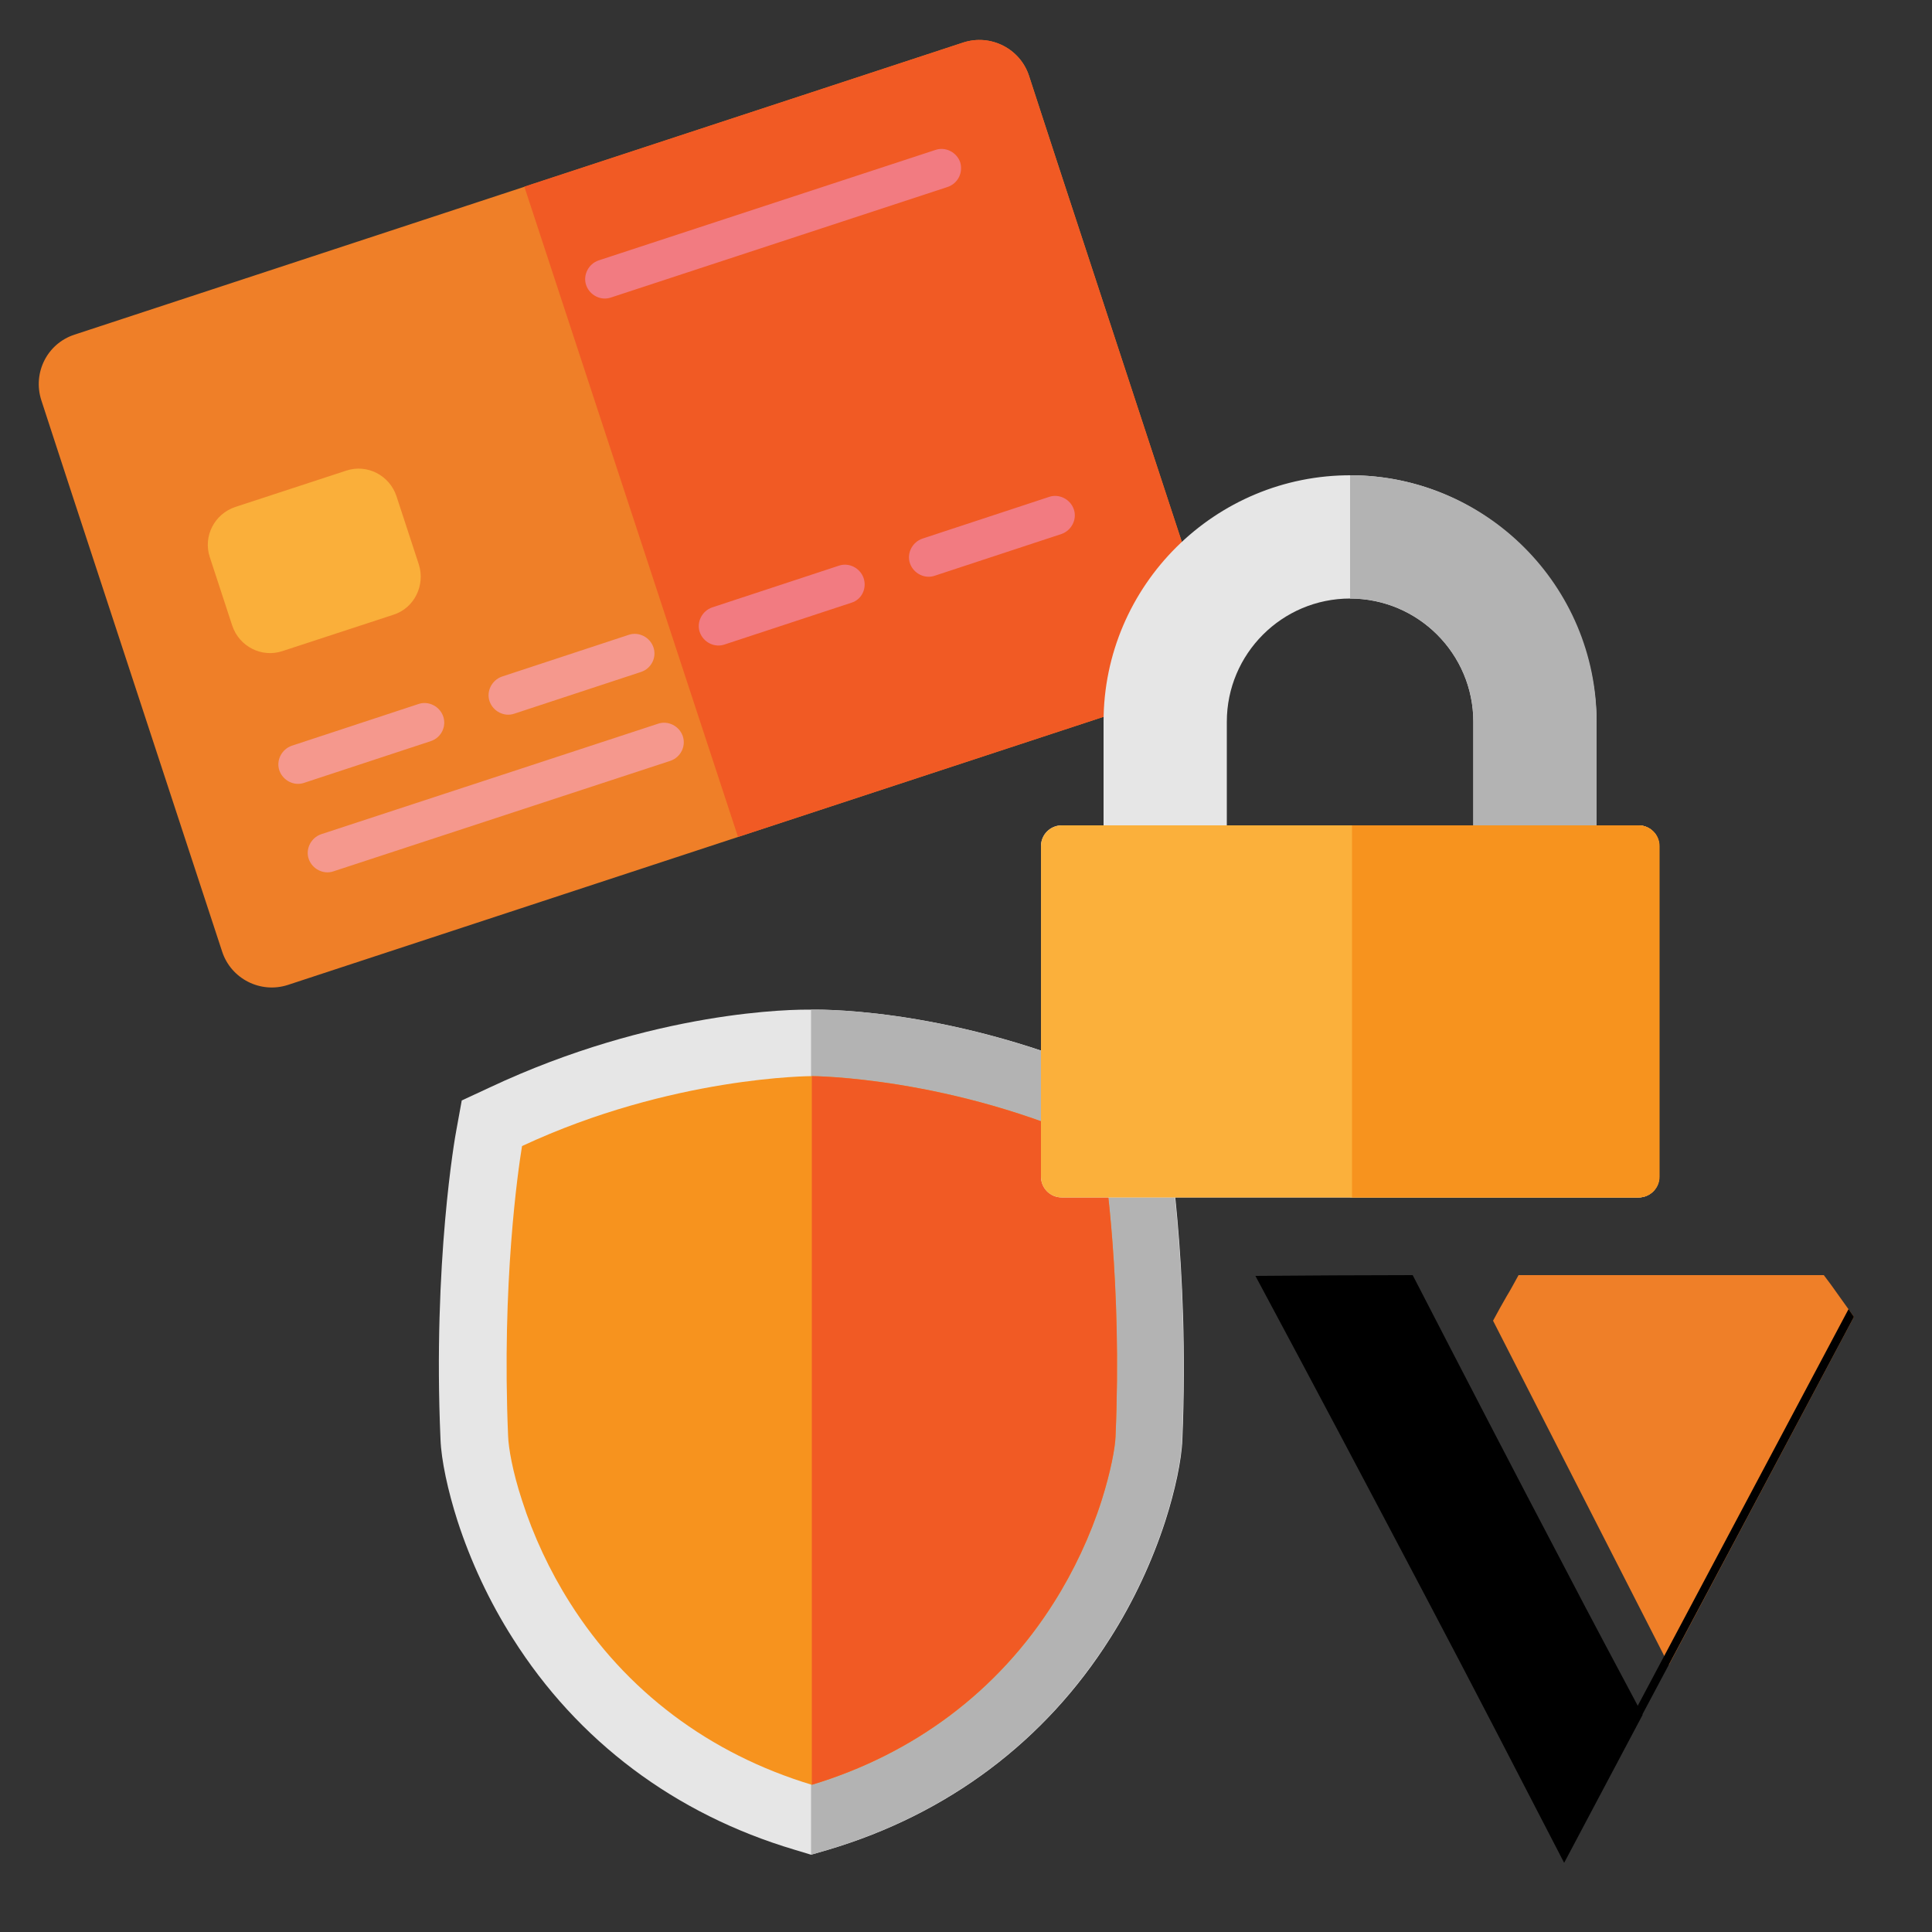 <?xml version="1.0" encoding="utf-8"?>
<!-- Generator: Adobe Illustrator 27.8.1, SVG Export Plug-In . SVG Version: 6.00 Build 0)  -->
<svg version="1.1" xmlns="http://www.w3.org/2000/svg" xmlns:xlink="http://www.w3.org/1999/xlink" x="0px" y="0px"
	 viewBox="0 0 50 50" style="enable-background:new 0 0 50 50;" xml:space="preserve">
<rect x="0" y="0" width="50" height="50" fill="#333333" stroke="none"/>
<style type="text/css">
	.st0{fill:#DDCAB6;}
	.st1{fill:#EF7F28;}
	.st2{fill:#F15A24;}
	.st3{fill:#FAAF3A;}
	.st4{fill:#F5988D;}
	.st5{fill:#F27B81;}
	.st6{fill:#E6E6E6;}
	.st7{fill:#B3B3B3;}
	.st8{fill:#F7931E;}
	.st9{fill:#FBB03B;}
	.st10{fill:#FFFFFF;}
	.st11{fill:#1D1D1E;}
</style>
<g id="Calque_2">
	<circle class="st0" cx="85" cy="-113" r="24"/>
	<circle class="st0" cx="86" cy="-48" r="24"/>
	<circle class="st0" cx="85" cy="25" r="24"/>
	<circle class="st0" cx="90" cy="91" r="24"/>
</g>
<g id="Calque_3">
	<g>
		<path class="st1" d="M1.07,10.36l0.3,0.92l0.49,1.5l3.89,11.85c0.23,0.7,0.99,1.09,1.7,0.86l23-7.56c0.7-0.23,1.09-0.99,0.86-1.7
			L27.42,4.38l-0.49-1.5l-0.3-0.92c-0.23-0.7-0.99-1.09-1.7-0.86l-23,7.56C1.22,8.89,0.84,9.65,1.07,10.36z"/>
		<path class="st2" d="M19.1,21.66l11.35-3.73c0.7-0.23,1.09-0.99,0.86-1.7L27.42,4.38l-0.49-1.5l-0.3-0.92
			c-0.23-0.7-0.99-1.09-1.7-0.86L13.57,4.83"/>
		<path class="st3" d="M10.18,15.91l-2.87,0.94c-0.54,0.18-1.12-0.12-1.3-0.66l-0.58-1.77c-0.18-0.54,0.12-1.12,0.66-1.3l2.87-0.94
			c0.54-0.18,1.12,0.12,1.3,0.66l0.58,1.77C11.01,15.15,10.72,15.74,10.18,15.91z"/>
		<g>
			<g>
				<path class="st4" d="M11.15,19.18l-3.28,1.08c-0.26,0.09-0.55-0.06-0.64-0.32l0,0c-0.09-0.26,0.06-0.55,0.32-0.64l3.28-1.08
					c0.26-0.09,0.55,0.06,0.64,0.32l0,0C11.56,18.8,11.42,19.09,11.15,19.18z"/>
				<path class="st4" d="M16.59,17.39l-3.28,1.08c-0.26,0.09-0.55-0.06-0.64-0.32l0,0c-0.09-0.26,0.06-0.55,0.32-0.64l3.28-1.08
					c0.26-0.09,0.55,0.06,0.64,0.32l0,0C17,17.01,16.86,17.3,16.59,17.39z"/>
				<path class="st5" d="M22.03,15.6l-3.28,1.08c-0.26,0.09-0.55-0.06-0.64-0.32l0,0c-0.09-0.26,0.06-0.55,0.32-0.64l3.28-1.08
					c0.26-0.09,0.55,0.06,0.64,0.32l0,0C22.44,15.23,22.3,15.52,22.03,15.6z"/>
				<path class="st5" d="M27.47,13.82l-3.28,1.08c-0.26,0.09-0.55-0.06-0.64-0.32l0,0c-0.09-0.26,0.06-0.55,0.32-0.64l3.28-1.08
					c0.26-0.09,0.55,0.06,0.64,0.32l0,0C27.88,13.44,27.73,13.73,27.47,13.82z"/>
			</g>
			<path class="st4" d="M17.35,19.69l-8.72,2.86c-0.26,0.09-0.55-0.06-0.64-0.32l0,0c-0.09-0.26,0.06-0.55,0.32-0.64l8.72-2.86
				c0.26-0.09,0.55,0.06,0.64,0.32l0,0C17.76,19.32,17.61,19.6,17.35,19.69z"/>
			<path class="st5" d="M24.52,4.84L15.81,7.7c-0.26,0.09-0.55-0.06-0.64-0.32l0,0c-0.09-0.26,0.06-0.55,0.32-0.64l8.72-2.86
				c0.26-0.09,0.55,0.06,0.64,0.32l0,0C24.93,4.47,24.79,4.75,24.52,4.84z"/>
		</g>
	</g>
	<g>
		<path class="st6" d="M20.99,48l-0.43-0.13c-3.09-0.92-5.61-2.81-7.29-5.47c-0.6-0.94-1.09-1.99-1.43-3.04
			c-0.25-0.78-0.42-1.57-0.44-2.11c-0.2-4.57,0.38-7.86,0.41-8l0.14-0.77l0.71-0.33c4.27-2.01,7.9-2.03,8.34-2.02
			c0.45-0.01,4.08,0.01,8.34,2.02l0.71,0.33l0.14,0.77c0.02,0.14,0.6,3.44,0.41,8c-0.02,0.54-0.19,1.33-0.44,2.11
			c-0.34,1.05-0.83,2.1-1.43,3.04c-1.68,2.66-4.2,4.55-7.29,5.47L20.99,48z"/>
		<path class="st7" d="M20.99,48l0-21.87c0.45-0.01,4.08,0.01,8.34,2.02l0.71,0.33l0.14,0.77c0.02,0.14,0.6,3.44,0.41,8
			c-0.02,0.54-0.19,1.33-0.44,2.11c-0.34,1.05-0.83,2.1-1.43,3.04c-1.68,2.66-4.2,4.55-7.29,5.47L20.99,48z"/>
		<path class="st8" d="M14.75,41.48c1.44,2.28,3.61,3.91,6.26,4.71c2.65-0.8,4.82-2.43,6.26-4.71c0.52-0.82,0.95-1.74,1.24-2.65
			c0.24-0.76,0.35-1.37,0.36-1.66c0.17-3.96-0.26-6.9-0.36-7.51c-3.88-1.8-7.5-1.81-7.5-1.81s-3.62,0-7.5,1.81
			c-0.1,0.61-0.53,3.54-0.36,7.51c0.01,0.29,0.11,0.9,0.36,1.66C13.8,39.74,14.23,40.66,14.75,41.48z"/>
		<path class="st2" d="M21.01,46.19c2.65-0.8,4.82-2.43,6.26-4.71c0.52-0.82,0.95-1.74,1.24-2.65c0.24-0.76,0.35-1.37,0.36-1.66
			c0.17-3.96-0.26-6.9-0.36-7.51c-3.88-1.8-7.5-1.81-7.5-1.81L21.01,46.19z"/>
	</g>
	<g>
		<g>
			<path class="st6" d="M41.32,21.36v-2.61c0-3.52-2.82-6.43-6.34-6.45c-3.53-0.02-6.42,2.85-6.42,6.38v2.68h-1.08
				c-0.3,0-0.54,0.24-0.54,0.54v8.55c0,0.3,0.24,0.54,0.54,0.54H42.4c0.3,0,0.54-0.24,0.54-0.54V21.9c0-0.3-0.24-0.54-0.54-0.54
				H41.32z M31.75,18.68c0-1.76,1.43-3.19,3.19-3.19c1.76,0,3.19,1.43,3.19,3.19v2.68h-6.38V18.68z"/>
			<path class="st7" d="M41.32,21.36v-2.68c0-3.52-2.86-6.38-6.38-6.38v3.19c1.76,0,3.19,1.43,3.19,3.19v2.68h-3.19v9.63h7.46
				c0.3,0,0.54-0.24,0.54-0.54V21.9c0-0.3-0.24-0.54-0.54-0.54H41.32z"/>
		</g>
		<path class="st9" d="M26.94,21.9v8.55c0,0.3,0.24,0.54,0.54,0.54H42.4c0.3,0,0.54-0.24,0.54-0.54V21.9c0-0.3-0.24-0.54-0.54-0.54
			H27.48C27.18,21.36,26.94,21.6,26.94,21.9z"/>
		<path class="st8" d="M34.99,21.36v9.63h7.42c0.3,0,0.54-0.24,0.54-0.54V21.9c0-0.3-0.24-0.54-0.54-0.54H34.99z"/>
	</g>
	<g>
		<path class="st1" d="M-58.94,12.8l0.28,0.86l0.46,1.41l3.66,11.15c0.22,0.66,0.94,1.02,1.6,0.81l21.64-7.11
			c0.66-0.22,1.02-0.94,0.81-1.6l-3.66-11.15l-0.46-1.41L-34.9,4.9c-0.22-0.66-0.94-1.02-1.6-0.81l-21.64,7.11
			C-58.79,11.42-59.15,12.14-58.94,12.8z"/>
		<path class="st2" d="M-41.98,23.43l10.68-3.51c0.66-0.22,1.02-0.94,0.81-1.6l-3.66-11.15l-0.46-1.41L-34.9,4.9
			c-0.22-0.66-0.94-1.02-1.6-0.81l-10.68,3.51"/>
		<path class="st3" d="M-50.36,18.03l-2.7,0.89c-0.51,0.17-1.05-0.11-1.22-0.62l-0.55-1.67c-0.17-0.51,0.11-1.05,0.62-1.22l2.7-0.89
			c0.51-0.17,1.05,0.11,1.22,0.62l0.55,1.67C-49.58,17.31-49.86,17.86-50.36,18.03z"/>
		<g>
			<g>
				<path class="st4" d="M-49.45,21.1l-3.08,1.01c-0.25,0.08-0.52-0.05-0.6-0.3l0,0c-0.08-0.25,0.05-0.52,0.3-0.6l3.08-1.01
					c0.25-0.08,0.52,0.05,0.6,0.3l0,0C-49.06,20.75-49.2,21.02-49.45,21.1z"/>
				<path class="st4" d="M-44.33,19.42l-3.08,1.01c-0.25,0.08-0.52-0.05-0.6-0.3l0,0c-0.08-0.25,0.05-0.52,0.3-0.6l3.08-1.01
					c0.25-0.08,0.52,0.05,0.6,0.3l0,0C-43.95,19.07-44.09,19.34-44.33,19.42z"/>
				<path class="st5" d="M-39.22,17.74l-3.08,1.01c-0.25,0.08-0.52-0.05-0.6-0.3l0,0c-0.08-0.25,0.05-0.52,0.3-0.6l3.08-1.01
					c0.25-0.08,0.52,0.05,0.6,0.3l0,0C-38.83,17.38-38.97,17.66-39.22,17.74z"/>
				<path class="st5" d="M-34.1,16.06l-3.08,1.01c-0.25,0.08-0.52-0.05-0.6-0.3l0,0c-0.08-0.25,0.05-0.52,0.3-0.6l3.08-1.01
					c0.25-0.08,0.52,0.05,0.6,0.3l0,0C-33.72,15.7-33.85,15.97-34.1,16.06z"/>
			</g>
			<path class="st4" d="M-43.62,21.58l-8.2,2.69c-0.25,0.08-0.52-0.05-0.6-0.3l0,0c-0.08-0.25,0.05-0.52,0.3-0.6l8.2-2.69
				c0.25-0.08,0.52,0.05,0.6,0.3l0,0C-43.24,21.23-43.37,21.5-43.62,21.58z"/>
			<path class="st5" d="M-36.88,7.61l-8.2,2.69c-0.25,0.08-0.52-0.05-0.6-0.3v0c-0.08-0.25,0.05-0.52,0.3-0.6l8.2-2.69
				c0.25-0.08,0.52,0.05,0.6,0.3v0C-36.49,7.26-36.63,7.53-36.88,7.61z"/>
		</g>
	</g>
	<g>
		<path class="st6" d="M-21.2,28.21l-0.4-0.12c-2.91-0.86-5.28-2.64-6.86-5.14c-0.56-0.89-1.02-1.88-1.34-2.86
			c-0.24-0.74-0.39-1.48-0.41-1.99c-0.18-4.29,0.36-7.39,0.38-7.52l0.13-0.72l0.66-0.31c4.01-1.89,7.43-1.91,7.85-1.9
			c0.42-0.01,3.83,0.01,7.85,1.9l0.66,0.31l0.13,0.72c0.02,0.13,0.57,3.23,0.38,7.52c-0.02,0.51-0.18,1.25-0.41,1.99
			c-0.32,0.98-0.78,1.97-1.34,2.86c-1.58,2.5-3.95,4.28-6.86,5.14L-21.2,28.21z"/>
		<path class="st7" d="M-21.2,28.21l0-20.57c0.42-0.01,3.83,0.01,7.85,1.9l0.66,0.31l0.13,0.72c0.02,0.13,0.57,3.23,0.38,7.52
			c-0.02,0.51-0.18,1.25-0.41,1.99c-0.32,0.98-0.78,1.97-1.34,2.86c-1.58,2.5-3.95,4.28-6.86,5.14L-21.2,28.21z"/>
		<path class="st8" d="M-27.07,22.07c1.36,2.15,3.39,3.68,5.89,4.43c2.5-0.75,4.53-2.29,5.89-4.43c0.49-0.77,0.89-1.63,1.17-2.49
			c0.23-0.71,0.33-1.28,0.34-1.56c0.16-3.73-0.25-6.49-0.34-7.06c-3.65-1.7-7.05-1.7-7.05-1.7s-3.4,0-7.05,1.7
			c-0.09,0.57-0.5,3.33-0.34,7.06c0.01,0.27,0.11,0.85,0.34,1.56C-27.96,20.44-27.56,21.3-27.07,22.07z"/>
		<path class="st2" d="M-21.18,26.51c2.5-0.75,4.53-2.29,5.89-4.43c0.49-0.77,0.89-1.63,1.17-2.49c0.23-0.71,0.33-1.28,0.34-1.56
			c0.16-3.73-0.25-6.49-0.34-7.06c-3.65-1.7-7.05-1.7-7.05-1.7L-21.18,26.51z"/>
	</g>
	<g>
		<g>
			<path class="st6" d="M-29.08,27.15V24.7c0-3.31-2.65-6.05-5.97-6.07c-3.32-0.02-6.04,2.68-6.04,6v2.52h-1.02
				c-0.28,0-0.51,0.23-0.51,0.51v8.04c0,0.28,0.23,0.51,0.51,0.51h14.04c0.28,0,0.51-0.23,0.51-0.51v-8.04
				c0-0.28-0.23-0.51-0.51-0.51H-29.08z M-38.08,24.63c0-1.65,1.35-3,3-3c1.65,0,3,1.35,3,3v2.52h-6V24.63z"/>
			<path class="st7" d="M-29.08,27.15v-2.52c0-3.31-2.69-6-6-6v3c1.65,0,3,1.35,3,3v2.52h-3v9.06h7.02c0.28,0,0.51-0.23,0.51-0.51
				v-8.04c0-0.28-0.23-0.51-0.51-0.51H-29.08z"/>
		</g>
		<path class="st9" d="M-42.61,27.66v8.04c0,0.28,0.23,0.51,0.51,0.51h14.04c0.28,0,0.51-0.23,0.51-0.51v-8.04
			c0-0.28-0.23-0.51-0.51-0.51H-42.1C-42.38,27.15-42.61,27.38-42.61,27.66z"/>
		<path class="st8" d="M-35.03,27.15v9.06h6.98c0.28,0,0.51-0.23,0.51-0.51v-8.04c0-0.28-0.23-0.51-0.51-0.51H-35.03z"/>
	</g>
	<polygon class="st10" points="10.8,-71.2 39.95,-71.2 39.95,-39.27 28.85,-39.27 33.01,-25.39 17.74,-25.39 21.83,-38.97 
		10.8,-38.97 	"/>
</g>
<g id="Calque_1">
	<g>
		<path class="st11" d="M24.02-196.04c-5.63-10.62-11.3-21.21-16.89-31.85c-11.21-21.32-22.27-42.71-33.32-64.11
			c-10.15,0.02-23.78,0.12-34.34,0.13c12.46,23.27,24.83,46.59,37.11,69.95c10.17,19.35,20.22,38.77,30.25,58.19L24.02-196.04z"/>
		<path class="st1" d="M70.2-282.87L70.2-282.87l-5.08-7.12c-0.5-0.67-1-1.34-1.5-2.01H-3.06c-0.87,1.55-1.72,3.12-2.6,4.67
			c-0.98,1.78-1.99,3.56-2.99,5.33l38.41,75.17L70.2-282.87z"/>
		<polygon class="st11" points="69,-284.55 70.2,-282.87 12.86,-175.05 11.3,-176.04 		"/>
	</g>
	<g>
		<path class="st1" d="M90,115.75c-13.65,0-24.75-11.1-24.75-24.75c0-13.65,11.1-24.75,24.75-24.75c13.65,0,24.75,11.1,24.75,24.75
			C114.75,104.65,103.65,115.75,90,115.75z M90,67.75c-12.82,0-23.25,10.43-23.25,23.25S77.18,114.25,90,114.25
			s23.25-10.43,23.25-23.25S102.82,67.75,90,67.75z"/>
	</g>
	<path d="M12.21,109.86c-0.4-0.76-0.81-1.52-1.21-2.28c-0.8-1.52-1.59-3.06-2.38-4.59c-0.73,0-1.7,0.01-2.46,0.01
		c0.89,1.66,1.78,3.33,2.65,5c0.73,1.38,1.45,2.77,2.16,4.16L12.21,109.86z"/>
	<path class="st1" d="M15.51,103.65L15.51,103.65l-0.36-0.51c-0.04-0.05-0.07-0.1-0.11-0.14h-4.77c-0.06,0.11-0.12,0.22-0.19,0.33
		c-0.07,0.13-0.14,0.25-0.21,0.38l2.75,5.38L15.51,103.65z"/>
	<polygon points="15.42,103.53 15.51,103.65 11.41,111.37 11.3,111.29 	"/>
	<g>
		<path class="st1" d="M85,49.75c-13.65,0-24.75-11.1-24.75-24.75c0-13.65,11.1-24.75,24.75-24.75c13.65,0,24.75,11.1,24.75,24.75
			C109.75,38.65,98.65,49.75,85,49.75z M85,1.75C72.18,1.75,61.75,12.18,61.75,25S72.18,48.25,85,48.25S108.25,37.82,108.25,25
			S97.82,1.75,85,1.75z"/>
	</g>
	<g>
		<path d="M42.51,44.38c-0.67-1.26-1.34-2.51-2-3.78c-1.33-2.53-2.64-5.06-3.95-7.6c-1.2,0-2.82,0.01-4.07,0.02
			c1.48,2.76,2.94,5.52,4.4,8.29c1.21,2.29,2.4,4.6,3.59,6.9L42.51,44.38z"/>
		<path class="st1" d="M47.98,34.08L47.98,34.08l-0.6-0.84c-0.06-0.08-0.12-0.16-0.18-0.24h-7.9c-0.1,0.18-0.2,0.37-0.31,0.55
			c-0.12,0.21-0.24,0.42-0.35,0.63l4.55,8.91L47.98,34.08z"/>
		<polygon points="47.84,33.88 47.98,34.08 41.18,46.86 41,46.75 		"/>
	</g>
	<path d="M-34,45.51c-0.43-0.82-0.87-1.64-1.3-2.46c-0.86-1.64-1.72-3.29-2.57-4.94c-0.78,0-1.83,0.01-2.65,0.01
		c0.96,1.79,1.91,3.59,2.86,5.39c0.78,1.49,1.56,2.99,2.33,4.49L-34,45.51z"/>
	<path class="st1" d="M-30.44,38.81L-30.44,38.81l-0.39-0.55c-0.04-0.05-0.08-0.1-0.12-0.16h-5.14c-0.07,0.12-0.13,0.24-0.2,0.36
		c-0.08,0.14-0.15,0.27-0.23,0.41l2.96,5.8L-30.44,38.81z"/>
	<polygon points="-30.53,38.68 -30.44,38.81 -34.86,47.13 -34.98,47.05 	"/>
	<g>
		<path class="st1" d="M86-23.25c-13.65,0-24.75-11.1-24.75-24.75c0-13.65,11.1-24.75,24.75-24.75c13.65,0,24.75,11.1,24.75,24.75
			C110.75-34.35,99.65-23.25,86-23.25z M86-71.25c-12.82,0-23.25,10.43-23.25,23.25S73.18-24.75,86-24.75S109.25-35.18,109.25-48
			S98.82-71.25,86-71.25z"/>
	</g>
	<g>
		<path d="M32.84-58.05c-0.53-0.99-1.06-1.99-1.58-2.98c-1.05-2-2.09-4-3.12-6c-0.95,0-2.23,0.01-3.22,0.01
			c1.17,2.18,2.33,4.36,3.48,6.55c0.95,1.81,1.89,3.63,2.83,5.45L32.84-58.05z"/>
		<path class="st1" d="M37.16-66.18L37.16-66.18l-0.48-0.67c-0.05-0.06-0.09-0.13-0.14-0.19H30.3c-0.08,0.15-0.16,0.29-0.24,0.44
			c-0.09,0.17-0.19,0.33-0.28,0.5l3.6,7.04L37.16-66.18z"/>
		<polygon points="37.05,-66.34 37.16,-66.18 31.79,-56.08 31.65,-56.18 		"/>
	</g>
	<g>
		<path class="st1" d="M85-88.25c-13.65,0-24.75-11.1-24.75-24.75c0-13.65,11.1-24.75,24.75-24.75c13.65,0,24.75,11.1,24.75,24.75
			C109.75-99.35,98.65-88.25,85-88.25z M85-136.25c-12.82,0-23.25,10.43-23.25,23.25S72.18-89.75,85-89.75s23.25-10.43,23.25-23.25
			S97.82-136.25,85-136.25z"/>
	</g>
	<g>
		<g>
			<path class="st1" d="M28.07-134.37c-0.09,0-0.18-0.02-0.27-0.05c-0.35-0.15-0.52-0.55-0.37-0.9l0.51-1.23
				c0.15-0.35,0.55-0.52,0.9-0.37c0.35,0.15,0.52,0.55,0.37,0.9l-0.51,1.23C28.59-134.53,28.34-134.37,28.07-134.37z"/>
		</g>
		<g>
			<path class="st1" d="M22.33-134.39c-0.27,0-0.53-0.16-0.64-0.43l-0.51-1.23c-0.14-0.35,0.02-0.75,0.38-0.9
				c0.35-0.14,0.75,0.02,0.9,0.38l0.51,1.23c0.14,0.35-0.02,0.75-0.38,0.9C22.5-134.41,22.41-134.39,22.33-134.39z"/>
		</g>
		<g>
			<path class="st1" d="M18.25-130.35c-0.09,0-0.18-0.02-0.27-0.05l-1.23-0.52c-0.35-0.15-0.52-0.55-0.37-0.9
				c0.15-0.35,0.55-0.52,0.9-0.37l1.23,0.52c0.35,0.15,0.52,0.55,0.37,0.9C18.78-130.51,18.52-130.35,18.25-130.35z"/>
		</g>
		<g>
			<path class="st1" d="M32.11-130.29c-0.27,0-0.53-0.16-0.64-0.43c-0.14-0.35,0.02-0.75,0.38-0.9l1.24-0.51
				c0.35-0.14,0.75,0.02,0.9,0.38c0.14,0.35-0.02,0.75-0.38,0.9l-1.24,0.51C32.28-130.31,32.19-130.29,32.11-130.29z"/>
		</g>
		<g>
			<path class="st1" d="M27.75-120.04h-4.98c-0.36,0-1.19-0.14-1.19-1.45c0-0.08,0-0.2-0.09-0.54c-0.13-0.48-0.22-0.72-1.03-2.19
				c-0.76-1.26-1.15-2.44-1.15-3.49c0-3.28,2.67-5.94,5.95-5.94c1.69,0,3.15,0.57,4.22,1.65c1.1,1.11,1.75,2.73,1.73,4.33
				c-0.01,1.1-0.39,2.23-1.15,3.48c-0.61,1-0.9,1.59-1.01,2.13c-0.05,0.22-0.09,0.53-0.1,0.64c0.03,0.4-0.08,0.75-0.31,1.02
				C28.4-120.18,28.09-120.04,27.75-120.04z M22.95-121.42l4.6,0c0-0.23,0.08-0.7,0.13-0.95c0.18-0.8,0.6-1.6,1.18-2.55
				c0.63-1.02,0.94-1.93,0.95-2.77c0.01-0.96-0.34-2.34-1.33-3.34c-0.82-0.82-1.91-1.24-3.24-1.24c-2.52,0-4.57,2.05-4.57,4.57
				c0,0.79,0.33,1.76,0.96,2.79l0.01,0.02c0.83,1.49,0.98,1.86,1.16,2.5c0.12,0.45,0.14,0.7,0.14,0.91
				C22.95-121.47,22.95-121.44,22.95-121.42z"/>
		</g>
		<g>
			<path class="st1" d="M22.27-126.74c-0.38,0-0.69-0.31-0.69-0.69c0-2.25,1.83-4.09,4.09-4.09c0.38,0,0.69,0.31,0.69,0.69
				c0,0.38-0.31,0.69-0.69,0.69c-1.5,0-2.71,1.22-2.71,2.71C22.95-127.04,22.65-126.74,22.27-126.74z"/>
		</g>
		<g>
			<path class="st1" d="M25.26-117.79c-1.28,0-1.85-0.57-2.11-1.03c-0.67-0.42-1.12-1.08-1.23-1.81c-0.05-0.38,0.21-0.72,0.58-0.78
				c0.37-0.05,0.73,0.21,0.78,0.58c0.05,0.36,0.32,0.7,0.71,0.9c0.15,0.08,0.27,0.21,0.33,0.37c0.12,0.32,0.57,0.38,0.93,0.38
				c0.36,0,0.81-0.07,0.93-0.38c0.06-0.16,0.18-0.3,0.34-0.38c0.36-0.18,0.67-0.62,0.7-0.88c0.04-0.38,0.38-0.65,0.76-0.61
				c0.38,0.04,0.65,0.38,0.6,0.76c-0.08,0.68-0.58,1.42-1.23,1.83C27.11-118.36,26.53-117.79,25.26-117.79z"/>
		</g>
		<g>
			<path class="st7" d="M40.62-106.6c-3.47,0-6.28-2.82-6.28-6.28c0-3.46,2.82-6.28,6.28-6.28c3.46,0,6.28,2.82,6.28,6.28
				C46.9-109.42,44.08-106.6,40.62-106.6z M40.62-117.79c-2.71,0-4.91,2.2-4.91,4.91s2.2,4.91,4.91,4.91c2.7,0,4.91-2.2,4.91-4.91
				S43.32-117.79,40.62-117.79z"/>
		</g>
		<g>
			<path d="M9.39-106.6c-3.46,0-6.28-2.82-6.28-6.28c0-3.46,2.82-6.28,6.28-6.28c3.46,0,6.28,2.82,6.28,6.28
				C15.68-109.42,12.86-106.6,9.39-106.6z M9.39-117.79c-2.71,0-4.91,2.2-4.91,4.91s2.2,4.91,4.91,4.91c2.7,0,4.91-2.2,4.91-4.91
				S12.1-117.79,9.39-117.79z"/>
		</g>
		<g>
			<path class="st7" d="M32.78-91.3l-1.36-0.21l1.27-8.25c-2.7-1.98-6.32-5.24-8.11-8.32l1.19-0.69c1.42,2.45,4.66,5.73,8.06,8.15
				c0.21,0.15,0.32,0.41,0.28,0.67L32.78-91.3z"/>
		</g>
		<g>
			<rect x="6.74" y="-96.9" transform="matrix(0.995 -0.099 0.099 0.995 9.381 0.273)" width="1.38" height="5.51"/>
		</g>
		<g>
			
				<rect x="39.71" y="-94.83" transform="matrix(0.1 -0.995 0.995 0.1 131.913 -42.507)" class="st7" width="5.51" height="1.38"/>
		</g>
		<g>
			<path class="st7" d="M48.15-91.32l-1.37-0.16L47.54-98c0.47-3.18-0.98-5.1-4.43-5.89c-0.27-0.06-0.55-0.11-0.88-0.16l-3.25,1.94
				c-0.32,0.19-0.73,0.09-0.93-0.21l-1.86-2.84c-1.68-0.7-6.86-4.14-9.65-8.21l1.14-0.78c2.85,4.18,8.23,7.48,9.16,7.76
				c0.15,0.05,0.29,0.15,0.38,0.28l1.62,2.48l2.89-1.72c0.13-0.08,0.29-0.11,0.44-0.09c0.49,0.07,0.87,0.13,1.24,0.22
				c5.26,1.2,5.88,4.69,5.49,7.41L48.15-91.32z"/>
		</g>
	</g>
	<path d="M26.88-92.53c-0.38-0.72-0.76-1.43-1.14-2.15c-0.76-1.44-1.5-2.88-2.25-4.33c-0.68,0-1.6,0.01-2.32,0.01
		c0.84,1.57,1.67,3.14,2.5,4.72c0.69,1.31,1.36,2.62,2.04,3.93L26.88-92.53z"/>
	<path class="st1" d="M29.99-98.38L29.99-98.38l-0.34-0.48c-0.03-0.05-0.07-0.09-0.1-0.14h-4.5c-0.06,0.1-0.12,0.21-0.18,0.32
		c-0.07,0.12-0.13,0.24-0.2,0.36l2.59,5.07L29.99-98.38z"/>
	<polygon points="29.91,-98.5 29.99,-98.38 26.12,-91.11 26.02,-91.18 	"/>
	<g>
		<path d="M17.23-91.3l-1.33-8.66c-0.04-0.28,0.09-0.56,0.34-0.7c5.38-3.05,8.39-6.74,10.04-12.33c0.38-1.29,0.08-1.65-0.7-1.92
			c-0.64-0.22-1.52-0.23-2.1,1.04c-2.07,4.47-5.45,7.58-9.3,8.58l-1.93,2.96c-0.2,0.31-0.61,0.4-0.93,0.21l-3.56-2.12
			c-0.41,0.07-0.74,0.13-1,0.19c-3.35,0.8-4.75,2.77-4.27,6.02l0.76,6.55l-1.37,0.16l-0.76-6.53c-0.58-3.96,1.26-6.58,5.32-7.54
			c0.35-0.08,0.79-0.17,1.35-0.26c0.16-0.03,0.32,0.01,0.46,0.09l3.21,1.91l1.72-2.63c0.1-0.15,0.25-0.25,0.42-0.29
			c3.55-0.83,6.7-3.7,8.64-7.89c0.91-1.96,2.56-2.19,3.81-1.76c2.38,0.83,1.77,2.92,1.56,3.61c-1.72,5.82-4.81,9.7-10.27,12.9
			l1.26,8.2L17.23-91.3z"/>
	</g>
	<g>
		<path d="M40.55-72H9.89c-0.58,0-1.04,0.47-1.04,1.04v34.42c0,0.58,0.47,1.04,1.04,1.04h0.59v4.23c0,0.69,0.56,1.25,1.26,1.25h4.03
			c0.69,0,1.26-0.56,1.26-1.25v-2.07h-1.19c-0.92,0-1.67-0.75-1.67-1.67h4.57l-2.24,9.7c-0.07,0.31,0,0.65,0.2,0.9
			c0.2,0.25,0.51,0.4,0.83,0.4h15.39c0.32,0,0.63-0.15,0.83-0.4c0.2-0.25,0.28-0.58,0.2-0.9L31.71-35h4.57
			c0,0.92-0.75,1.67-1.67,1.67h-1.19v2.07c0,0.69,0.56,1.25,1.26,1.25h4.03c0.69,0,1.26-0.56,1.26-1.25v-4.23h0.59
			c0.58,0,1.04-0.47,1.04-1.04v-34.42C41.59-71.53,41.13-72,40.55-72z M18.86-26.12l2.96-12.85h6.79l2.96,12.85H18.86z M39.17-41.18
			h-27.9v-28.39h27.9V-41.18z"/>
		<rect x="13.88" y="-53.48" width="11.03" height="10.5"/>
		<rect x="13.95" y="-62.16" width="7.44" height="7.08"/>
		<rect x="26.96" y="-52.12" width="9.6" height="9.14"/>
		<polygon points="21.24,-28.43 29.2,-28.43 28.97,-29.64 21.47,-29.64 		"/>
		<polygon points="28.24,-33.48 22.2,-33.48 21.97,-32.27 28.47,-32.27 		"/>
		<polygon points="27.5,-37.31 22.94,-37.31 22.7,-36.1 27.73,-36.1 		"/>
	</g>
	<g>
		<path d="M37.25,85.61c-3.81,0.52-7.34-2.17-7.85-5.98c-0.52-3.81,2.17-7.34,5.98-7.85c3.81-0.52,7.33,2.17,7.85,5.98
			C43.74,81.57,41.06,85.09,37.25,85.61z M35.58,73.29c-2.98,0.4-5.07,3.15-4.67,6.13c0.4,2.98,3.15,5.07,6.13,4.67
			c2.98-0.4,5.07-3.15,4.67-6.13C41.31,74.98,38.56,72.89,35.58,73.29z"/>
	</g>
	<g>
		<polygon points="30.64,96.08 29.62,102.76 28.09,102.78 29.16,96.32 		"/>
	</g>
	<g>
		<rect x="40.51" y="97.33" transform="matrix(0.998 -0.061 0.061 0.998 -6.039 2.701)" width="1.53" height="6.12"/>
	</g>
	<g>
		<path d="M35.61,90.62l2.86-2.4c0.13-0.11,0.3-0.17,0.47-0.18c0.55-0.01,0.98-0.01,1.4,0.02c5.98,0.39,7.29,4.1,7.33,7.15
			l0.33,7.27l-1.53,0.07l-0.33-7.29c-0.05-3.57-1.98-5.42-5.9-5.67c-0.3-0.02-0.62-0.03-1-0.02l-3.21,2.7
			c-0.32,0.26-0.78,0.23-1.06-0.07"/>
	</g>
	<g id="Hearing">
		<path class="st1" d="M12.76,100.68c1.01,0,1.82-0.32,2.39-0.96c0.83-0.93,1.12-2.43,0.88-4.59c-0.03-0.28-0.28-0.48-0.57-0.45
			c-0.28,0.03-0.48,0.28-0.45,0.57c0.2,1.83-0.01,3.11-0.62,3.8c-0.38,0.42-0.91,0.62-1.63,0.62c-2.05,0-4.37-2.41-6.36-6.61
			c-1.72-3.63-2.92-8.16-2.92-11.02c0-3.75,2.98-6.81,6.63-6.81c3.67,0,6.03,2.42,6.46,6.63c0.03,0.28,0.28,0.49,0.56,0.46
			c0.28-0.03,0.49-0.28,0.46-0.56c-0.49-4.73-3.29-7.55-7.48-7.55c-4.22,0-7.66,3.51-7.66,7.83c0,3.04,1.21,7.65,3.01,11.46
			C6.75,96.17,9.39,100.68,12.76,100.68z"/>
		<path class="st1" d="M11.73,87.07c0.14,0,0.28-0.06,0.38-0.17c3.06-3.32,2.63-5.82,2.11-7.02c-0.66-1.51-2.22-2.57-3.79-2.57
			c-1.72,0-3.73,1.13-4.35,3.65c-0.07,0.27,0.1,0.55,0.37,0.62c0.28,0.07,0.55-0.1,0.62-0.37c0.53-2.12,2.14-2.87,3.36-2.87
			c1.17,0,2.34,0.8,2.85,1.95c0.42,0.97,0.74,3.02-1.93,5.91c-0.19,0.21-0.18,0.53,0.03,0.72C11.48,87.03,11.61,87.07,11.73,87.07z"
			/>
		<path class="st1" d="M7.15,88.39c0.04,0,0.08,0,0.11-0.01c0.28-0.06,0.45-0.34,0.39-0.61c-0.73-3.23,0.07-5.17,2.86-6.91
			c0.24-0.15,0.31-0.47,0.16-0.71c-0.15-0.24-0.47-0.31-0.71-0.16c-3.15,1.96-4.15,4.36-3.32,8.01C6.7,88.23,6.91,88.39,7.15,88.39z
			"/>
		<path class="st1" d="M10.04,85.93c0.17,0,0.34-0.09,0.44-0.24c0.74-1.19,1.9-1.8,3.12-1.63c0.28,0.04,0.54-0.16,0.58-0.44
			c0.04-0.28-0.16-0.54-0.44-0.58c-1.63-0.23-3.18,0.56-4.14,2.11c-0.15,0.24-0.07,0.56,0.17,0.71
			C9.85,85.91,9.94,85.93,10.04,85.93z"/>
		<path class="st1" d="M10.57,90.01c0.01,0,0.03,0,0.04,0c1.98-0.17,2.92-1.29,4.01-2.58c0.15-0.17,0.3-0.35,0.46-0.54
			c0.19-0.21,0.16-0.54-0.05-0.72c-0.21-0.19-0.54-0.16-0.72,0.05c-0.16,0.19-0.32,0.37-0.46,0.55c-1.06,1.25-1.76,2.08-3.31,2.22
			c-0.28,0.02-0.49,0.27-0.47,0.55C10.08,89.81,10.3,90.01,10.57,90.01z"/>
		<path class="st1" d="M13.03,94.4c0.3,0,0.6-0.07,0.86-0.23c0.63-0.37,1.1-1.26,0.54-2.65l-0.01-0.03
			c-0.45-1.11-0.92-2.27-0.52-3.27c0.1-0.26-0.02-0.56-0.29-0.67c-0.26-0.1-0.56,0.02-0.67,0.29c-0.55,1.39,0.02,2.79,0.53,4.04
			l0.01,0.03c0.27,0.66,0.23,1.18-0.11,1.38c-0.29,0.17-0.78,0.1-1.11-0.3c-1.01-1.27-2.04-1.94-3.06-2.01
			c-0.97-0.07-1.54,0.45-1.61,0.51c-0.21,0.19-0.21,0.52-0.02,0.73c0.19,0.21,0.52,0.21,0.72,0.02c0.01-0.01,0.32-0.27,0.86-0.23
			c0.7,0.06,1.5,0.62,2.3,1.63C11.87,94.12,12.46,94.4,13.03,94.4z"/>
		<g>
			<path class="st1" d="M14.49,73.41c0.12,0,0.24-0.04,0.34-0.13l1.38-1.22c0.21-0.19,0.23-0.51,0.04-0.72
				c-0.19-0.21-0.51-0.23-0.72-0.04l-1.38,1.22c-0.21,0.19-0.23,0.51-0.04,0.72C14.21,73.35,14.35,73.41,14.49,73.41z"/>
			<path class="st1" d="M10.04,71.49c0.28,0,0.51-0.23,0.51-0.51v-1.91c0-0.28-0.23-0.51-0.51-0.51c-0.28,0-0.51,0.23-0.51,0.51
				v1.91C9.52,71.26,9.75,71.49,10.04,71.49z"/>
			<path class="st1" d="M5.58,73.41c0.14,0,0.28-0.06,0.38-0.17c0.19-0.21,0.17-0.54-0.04-0.72l-1.38-1.22
				C4.33,71.1,4,71.12,3.82,71.34c-0.19,0.21-0.17,0.54,0.04,0.72l1.38,1.22C5.34,73.37,5.46,73.41,5.58,73.41z"/>
		</g>
	</g>
	<path d="M35.61,90.62l-2.63-2.65c-0.12-0.12-0.28-0.2-0.45-0.22c-0.54-0.06-0.97-0.1-1.4-0.11c-5.99-0.17-7.63,3.42-7.96,6.45
		l-0.99,7.21l1.51,0.21l1-7.23c0.38-3.55,2.47-5.21,6.4-5.11c0.31,0.01,0.62,0.03,0.99,0.07l2.95,2.98"/>
</g>
</svg>
